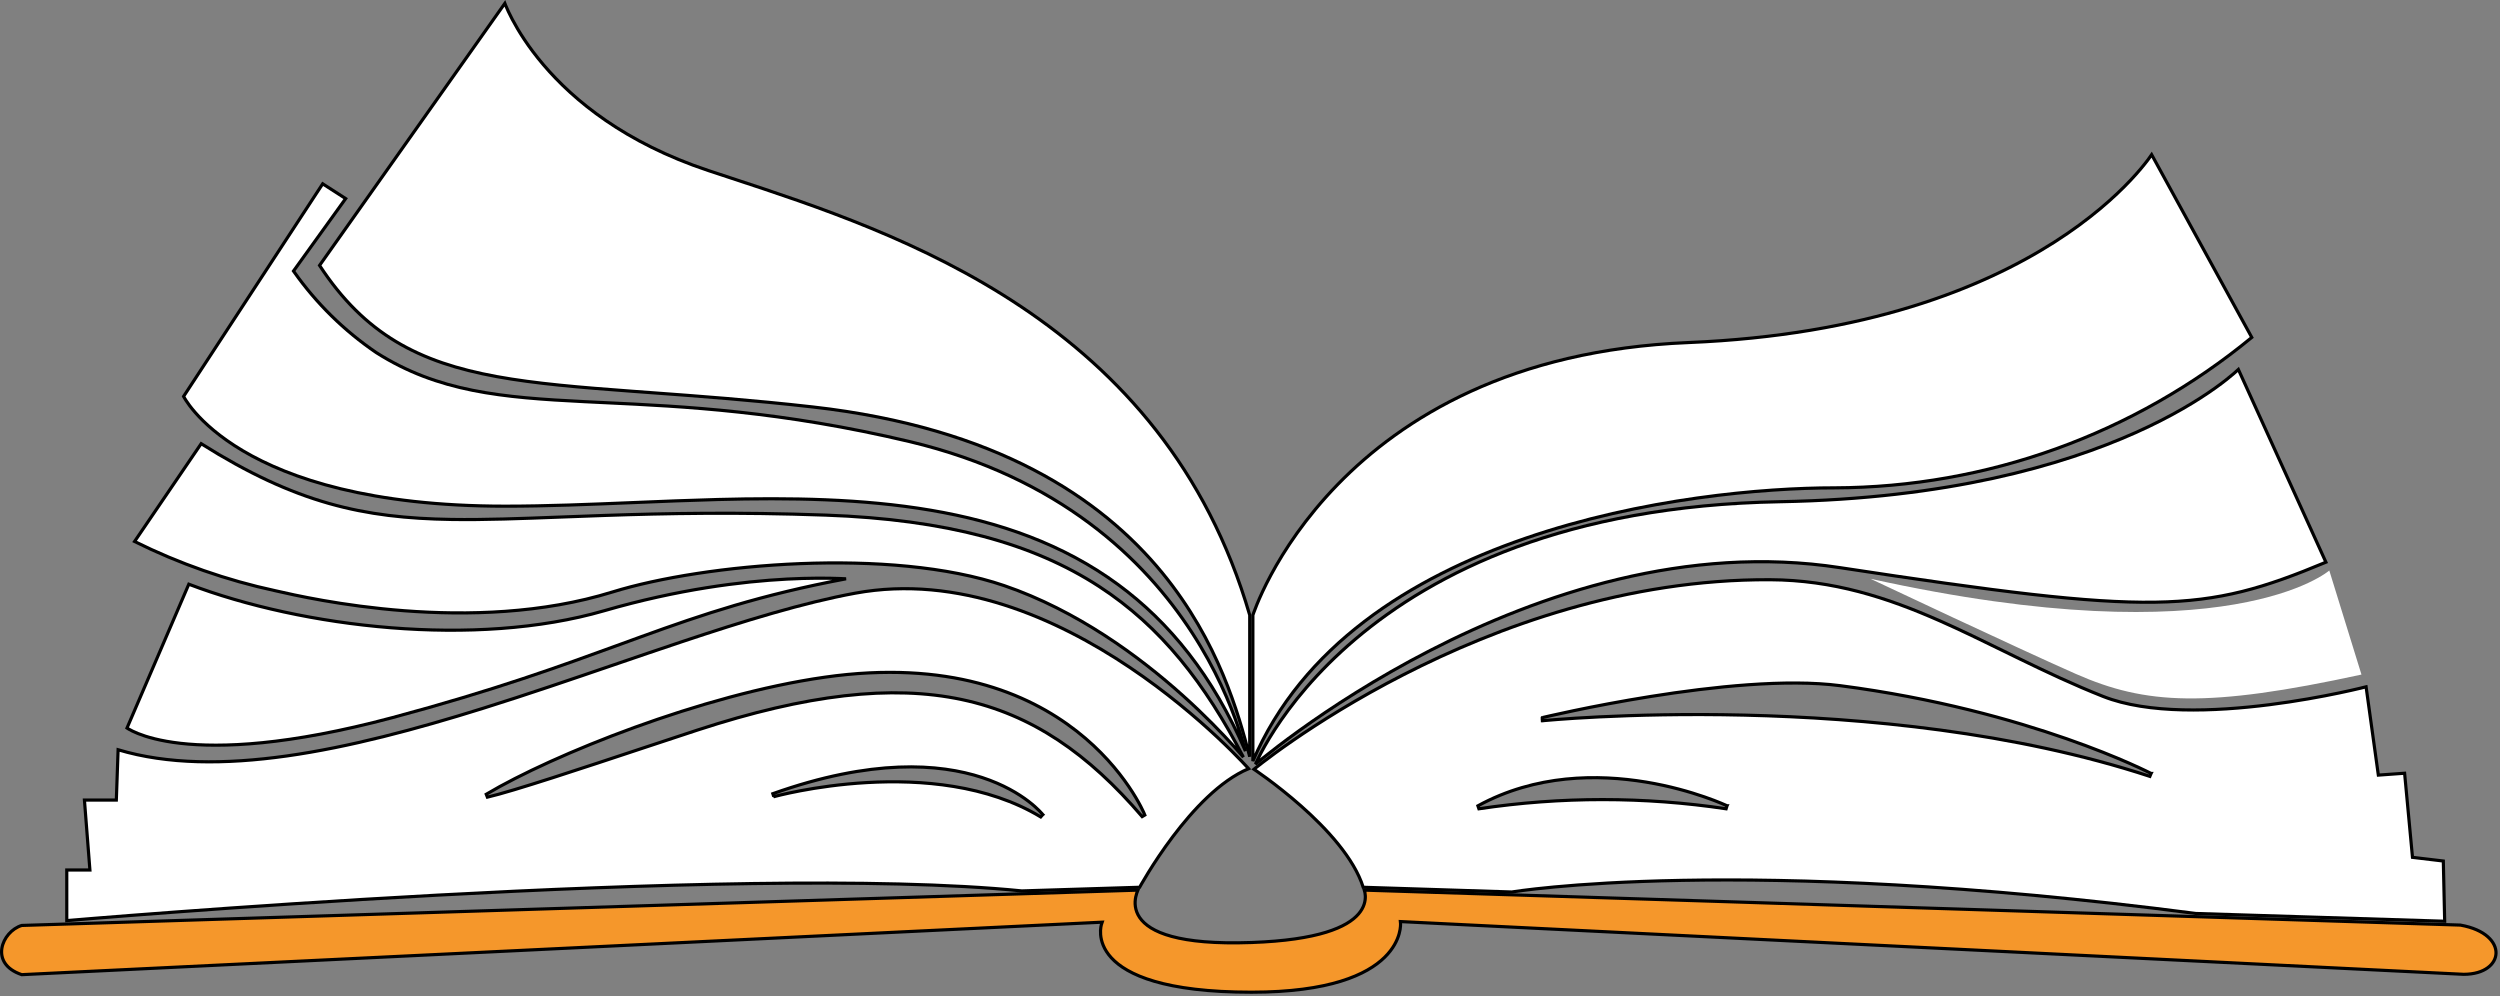 <?xml version="1.0" encoding="UTF-8"?> <svg xmlns="http://www.w3.org/2000/svg" width="394" height="157" viewBox="0 0 394 157" fill="none"><rect x="0" y="0" width="394" height="157" fill="#808080" stroke="none"/> <path d="M134.788 93.485L134.788 93.485C150.995 90.5 166.541 97.454 178.061 105.19C183.817 109.055 188.557 113.109 191.859 116.197C193.509 117.741 194.8 119.043 195.677 119.96C196.116 120.418 196.451 120.779 196.676 121.026C196.715 121.068 196.75 121.106 196.781 121.142C192.245 123.046 187.979 127.682 184.838 131.847C183.225 133.986 181.9 136.013 180.978 137.505C180.517 138.251 180.157 138.864 179.911 139.29C179.789 139.503 179.695 139.67 179.632 139.784C179.622 139.801 179.613 139.817 179.604 139.832L161.039 140.408C138.686 138.163 100.988 139.34 68.892 141.076C52.836 141.945 38.176 142.954 27.531 143.745C22.208 144.141 17.888 144.483 14.899 144.725C13.405 144.847 12.243 144.943 11.455 145.01C11.061 145.043 10.76 145.068 10.558 145.085L10.523 145.088V137.113H13.899H14.17L14.149 136.843L13.306 126.093H18.092H18.333L18.342 125.852L18.613 118.161C26.398 120.493 35.465 120.512 45.181 119.142C55.029 117.753 65.56 114.934 76.124 111.63C83.082 109.453 90.061 107.064 96.87 104.733C100.397 103.526 103.878 102.334 107.286 101.196C117.283 97.857 126.663 94.975 134.788 93.485ZM121.799 125.084L121.949 125.56L121.882 125.319C121.949 125.56 121.95 125.56 121.95 125.56L121.95 125.56L121.954 125.559L121.967 125.555L122.02 125.541C122.068 125.528 122.139 125.509 122.233 125.485C122.421 125.436 122.699 125.366 123.059 125.28C123.78 125.108 124.83 124.874 126.143 124.625C128.769 124.127 132.448 123.569 136.655 123.331C145.078 122.854 155.583 123.66 164.017 128.749L164.344 128.381L164.284 128.428C164.344 128.381 164.344 128.381 164.344 128.381L164.343 128.38L164.341 128.377L164.334 128.368C164.327 128.36 164.318 128.349 164.307 128.335C164.296 128.322 164.284 128.307 164.269 128.29C164.251 128.268 164.228 128.242 164.203 128.212C164.11 128.107 163.972 127.955 163.786 127.766C163.414 127.39 162.85 126.867 162.076 126.276C160.528 125.094 158.142 123.64 154.777 122.536C148.045 120.327 137.421 119.531 121.799 125.084ZM101.502 117.84C104.528 116.835 107.417 115.876 109.907 115.062L109.907 115.062C127.195 109.417 140.492 107.901 151.572 110.25C162.645 112.597 171.537 118.811 180.004 128.697L180.428 128.446C180.282 128.062 177.391 121.245 169.668 115.217C161.937 109.181 149.383 103.952 129.949 106.73C110.679 109.469 87.15 118.928 76.63 125.175L76.814 125.634C80.927 124.673 91.91 121.026 101.502 117.84Z" fill="white" stroke="black" stroke-width="0.5"></path> <path d="M132.309 91.174C132.686 91.188 133.029 91.204 133.337 91.22C119.818 93.766 110.838 96.799 101.085 100.333C99.972 100.737 98.849 101.147 97.708 101.563C88.391 104.964 77.877 108.802 61.849 113.095C45.342 117.509 34.822 117.875 28.442 117.146C25.252 116.782 23.098 116.145 21.746 115.603C21.07 115.331 20.594 115.084 20.29 114.907C20.175 114.839 20.084 114.782 20.016 114.737L29.756 92.071C47.713 98.91 74.921 102.141 95.211 96.255C106.911 92.862 116.93 91.639 124.022 91.265C127.568 91.078 130.382 91.102 132.309 91.174Z" fill="white" stroke="black" stroke-width="0.5"></path> <path d="M173.199 92.413C183.016 98.786 189.971 107.797 195.959 119.328C195.556 118.858 195.07 118.303 194.508 117.678C192.631 115.596 189.89 112.738 186.433 109.635C179.523 103.43 169.739 96.233 158.265 92.294L158.264 92.294C149.32 89.242 137.504 88.375 126.129 88.827C114.75 89.279 103.783 91.052 96.526 93.297L96.526 93.297C74.375 100.173 48.928 94.37 43.43 93.109L43.426 93.108C35.726 91.449 28.263 88.839 21.207 85.339L31.703 69.926C46.623 79.32 57.278 81.648 71.143 81.866C76.368 81.948 82.052 81.73 88.589 81.48C90.749 81.397 93.002 81.311 95.363 81.23C104.871 80.907 116.134 80.681 130.102 81.18C149.21 81.867 162.818 85.674 173.199 92.413Z" fill="white" stroke="black" stroke-width="0.5"></path> <path d="M54.475 31.298L46.358 42.571L46.254 42.716L46.357 42.862C49.871 47.832 54.248 52.132 59.281 55.558L59.281 55.558L59.287 55.562C69.03 61.763 79.092 62.651 92.173 63.306C93.189 63.357 94.224 63.406 95.278 63.457C107.802 64.055 123.112 64.787 143.396 69.602C166.957 75.222 180.34 88.152 187.837 99.671C191.586 105.432 193.864 110.842 195.204 114.811C195.669 116.19 196.022 117.395 196.283 118.379C191.173 106.501 184.298 98.072 176.215 92.132C167.517 85.739 157.435 82.239 146.681 80.412C135.928 78.584 124.495 78.426 113.09 78.723C108.672 78.839 104.262 79.022 99.896 79.204C92.98 79.491 86.176 79.774 79.633 79.774C58.315 79.774 45.615 75.391 38.252 71.028C34.571 68.846 32.221 66.668 30.794 65.041C30.08 64.227 29.597 63.551 29.293 63.08C29.142 62.845 29.035 62.661 28.966 62.538C28.954 62.515 28.943 62.495 28.933 62.476L50.855 28.969L54.475 31.298Z" fill="white" stroke="black" stroke-width="0.5"></path> <path d="M79.563 0.532C79.602 0.633 79.65 0.751 79.705 0.883C79.919 1.397 80.253 2.137 80.736 3.053C81.701 4.883 83.262 7.411 85.646 10.211C90.415 15.814 98.473 22.501 111.635 26.879C112.797 27.265 113.996 27.66 115.227 28.065C141.802 36.809 183.421 50.502 196.955 96.943V119.254C195.203 112.479 192.017 101.079 183.208 90.322C173.501 78.468 156.988 67.418 128.115 64.139C118.462 63.045 109.956 62.421 102.409 61.867C101.478 61.799 100.561 61.731 99.659 61.664C91.44 61.055 84.412 60.472 78.288 59.351C72.167 58.23 66.962 56.572 62.39 53.82C57.859 51.093 53.938 47.283 50.362 41.831L79.563 0.532Z" fill="white" stroke="black" stroke-width="0.5"></path> <path d="M338.483 25.233C338.757 24.87 338.963 24.581 339.103 24.377L354.88 53.18C336.358 68.435 313.125 76.812 289.125 76.885C277.988 76.885 258.711 78.519 240.343 84.857C222.361 91.061 205.206 101.788 197.454 119.949V96.946C197.46 96.928 197.469 96.902 197.48 96.87C197.505 96.794 197.544 96.68 197.598 96.532C197.704 96.236 197.868 95.799 198.098 95.241C198.556 94.126 199.273 92.528 200.309 90.603C202.382 86.751 205.727 81.59 210.818 76.357C220.994 65.894 238.158 55.131 266.106 53.986C294.163 52.837 312.463 45.364 323.756 38.166C329.401 34.567 333.292 31.038 335.774 28.406C337.015 27.09 337.903 25.998 338.483 25.233Z" fill="white" stroke="black" stroke-width="0.5"></path> <path d="M197.854 120.435C197.958 120.208 198.083 119.944 198.23 119.646C198.785 118.523 199.653 116.914 200.907 114.979C203.415 111.108 207.464 105.93 213.626 100.713C225.944 90.282 246.723 79.678 280.547 79.07C306.938 78.595 325.047 73.334 336.566 68.183C342.325 65.608 346.435 63.061 349.108 61.156C350.445 60.203 351.422 59.411 352.066 58.855C352.375 58.589 352.608 58.377 352.767 58.228L366.564 88.603C356.835 92.66 350.056 94.751 339.619 94.906C329.078 95.063 314.805 93.247 290.013 89.465C265.847 85.743 242.598 93.668 225.406 102.506C216.808 106.927 209.718 111.579 204.778 115.127C202.308 116.901 200.374 118.399 199.058 119.454C198.571 119.844 198.168 120.174 197.854 120.435Z" fill="white" stroke="black" stroke-width="0.5"></path> <path d="M372.167 106.312L367.096 89.91C367.096 89.91 351.432 103.72 294.777 91.213C294.777 91.213 318.643 102.473 327.127 106.198C338.174 111.071 347.777 111.609 372.167 106.312Z" fill="white"></path> <path d="M385.281 145.188L346.055 143.964C309.982 139.261 283.038 138.415 265.109 138.744C256.143 138.909 249.432 139.368 244.96 139.786C242.724 139.995 241.049 140.193 239.931 140.34C239.372 140.413 238.953 140.474 238.673 140.516C238.533 140.537 238.428 140.553 238.358 140.564L238.278 140.577L238.276 140.578L214.84 139.833C214.122 137.552 212.694 135.261 210.963 133.108C209.187 130.898 207.08 128.822 205.064 127.037C203.048 125.251 201.118 123.754 199.693 122.703C198.98 122.178 198.393 121.764 197.983 121.481C197.841 121.383 197.721 121.3 197.624 121.235C197.67 121.197 197.722 121.155 197.781 121.109C198.057 120.887 198.469 120.563 199.01 120.149C200.092 119.322 201.688 118.139 203.746 116.721C207.862 113.884 213.823 110.102 221.198 106.327C235.95 98.776 256.348 91.258 278.955 91.364C288.913 91.413 297.393 94.172 305.708 97.84C309.07 99.324 312.402 100.955 315.794 102.615C316.598 103.009 317.406 103.404 318.218 103.799C322.454 105.862 326.813 107.925 331.454 109.759C338.551 112.568 349.019 112.158 357.661 111.062C361.99 110.513 365.876 109.79 368.673 109.204C370.072 108.911 371.2 108.652 371.975 108.467C372.363 108.374 372.663 108.299 372.865 108.248C372.875 108.245 372.884 108.243 372.893 108.241L374.794 121.926L374.827 122.158L375.06 122.141L378.966 121.861L380.189 134.917L380.208 135.118L380.409 135.142L385.066 135.697L385.281 145.188ZM232.918 126.998L233.075 127.464C245.99 125.533 259.121 125.533 272.036 127.464L272.18 126.991L272.073 127.217C272.18 126.991 272.18 126.991 272.18 126.991L272.179 126.991L272.176 126.989L272.163 126.983L272.117 126.962C272.076 126.943 272.015 126.915 271.935 126.88C271.776 126.809 271.541 126.706 271.235 126.58C270.624 126.326 269.732 125.976 268.605 125.587C266.351 124.809 263.158 123.875 259.395 123.253C251.872 122.008 242.05 122.004 232.918 126.998ZM243.166 113.587L243.195 113.58L243.194 113.577L243.195 113.577C243.195 113.58 243.195 113.58 243.195 113.58L243.196 113.58L243.2 113.579L243.216 113.575L243.257 113.571C243.358 113.561 243.509 113.548 243.708 113.53C244.105 113.495 244.694 113.445 245.459 113.387C246.99 113.27 249.225 113.118 252.041 112.981C257.672 112.705 265.628 112.485 274.921 112.703C293.51 113.14 317.437 115.335 338.819 122.356L339.012 121.896L338.897 122.118C339.012 121.896 339.012 121.896 339.012 121.896L339.011 121.896L339.008 121.894L338.997 121.889L338.955 121.867C338.917 121.848 338.861 121.819 338.787 121.782C338.639 121.708 338.419 121.599 338.128 121.459C337.546 121.179 336.682 120.774 335.552 120.277C333.293 119.284 329.971 117.919 325.715 116.433C317.203 113.461 304.956 110.004 290.008 108.061C281.563 106.958 269.821 108.221 260.212 109.753C255.403 110.519 251.12 111.354 248.04 111.998C246.5 112.319 245.26 112.593 244.405 112.787C243.977 112.884 243.646 112.96 243.421 113.013C243.309 113.039 243.223 113.059 243.166 113.073L243.134 113.08L243.094 113.084L243.065 113.087L243.058 113.088L243.056 113.088C243.055 113.088 243.055 113.088 243.08 113.337L243.055 113.088L243.08 113.587H243.137H243.166Z" fill="white" stroke="black" stroke-width="0.5"></path> <path d="M173.59 145.681L173.59 145.68L173.59 145.68L173.706 145.334L173.341 145.352L3.425 153.607C2.101 153.16 1.263 152.51 0.784 151.791C0.3 151.065 0.168 150.247 0.296 149.446C0.554 147.837 1.86 146.322 3.43 145.85L179.339 140.284C179.336 140.292 179.332 140.3 179.329 140.308C179.214 140.567 179.077 140.937 178.988 141.378C178.81 142.261 178.824 143.445 179.61 144.6C180.393 145.751 181.915 146.835 184.667 147.582C187.419 148.329 191.425 148.745 197.213 148.542L197.204 148.293L197.213 148.542C202.552 148.354 206.329 147.742 208.991 146.922C211.653 146.103 213.216 145.073 214.107 144.038C215.002 142.998 215.203 141.971 215.173 141.198C215.158 140.82 215.088 140.506 215.02 140.283L387.763 145.794C391.742 146.504 393.403 148.509 393.373 150.205C393.343 151.891 391.63 153.55 388.277 153.552C388.275 153.552 388.273 153.552 388.271 153.552L220.983 145.253L220.696 145.238L220.722 145.524L220.722 145.524L220.722 145.525L220.722 145.525L220.722 145.529L220.723 145.548C220.724 145.566 220.726 145.594 220.726 145.631C220.727 145.706 220.726 145.818 220.716 145.963C220.697 146.252 220.642 146.669 220.501 147.172C220.219 148.176 219.593 149.526 218.206 150.883C215.431 153.597 209.575 156.371 197.233 156.371C183.468 156.371 177.591 153.616 175.141 150.942C173.921 149.61 173.539 148.287 173.457 147.303C173.417 146.809 173.451 146.398 173.496 146.113C173.518 145.971 173.542 145.86 173.561 145.786C173.57 145.749 173.578 145.721 173.583 145.704L173.589 145.684L173.59 145.681Z" fill="#F5972B" stroke="black" stroke-width="0.5"></path> </svg> 